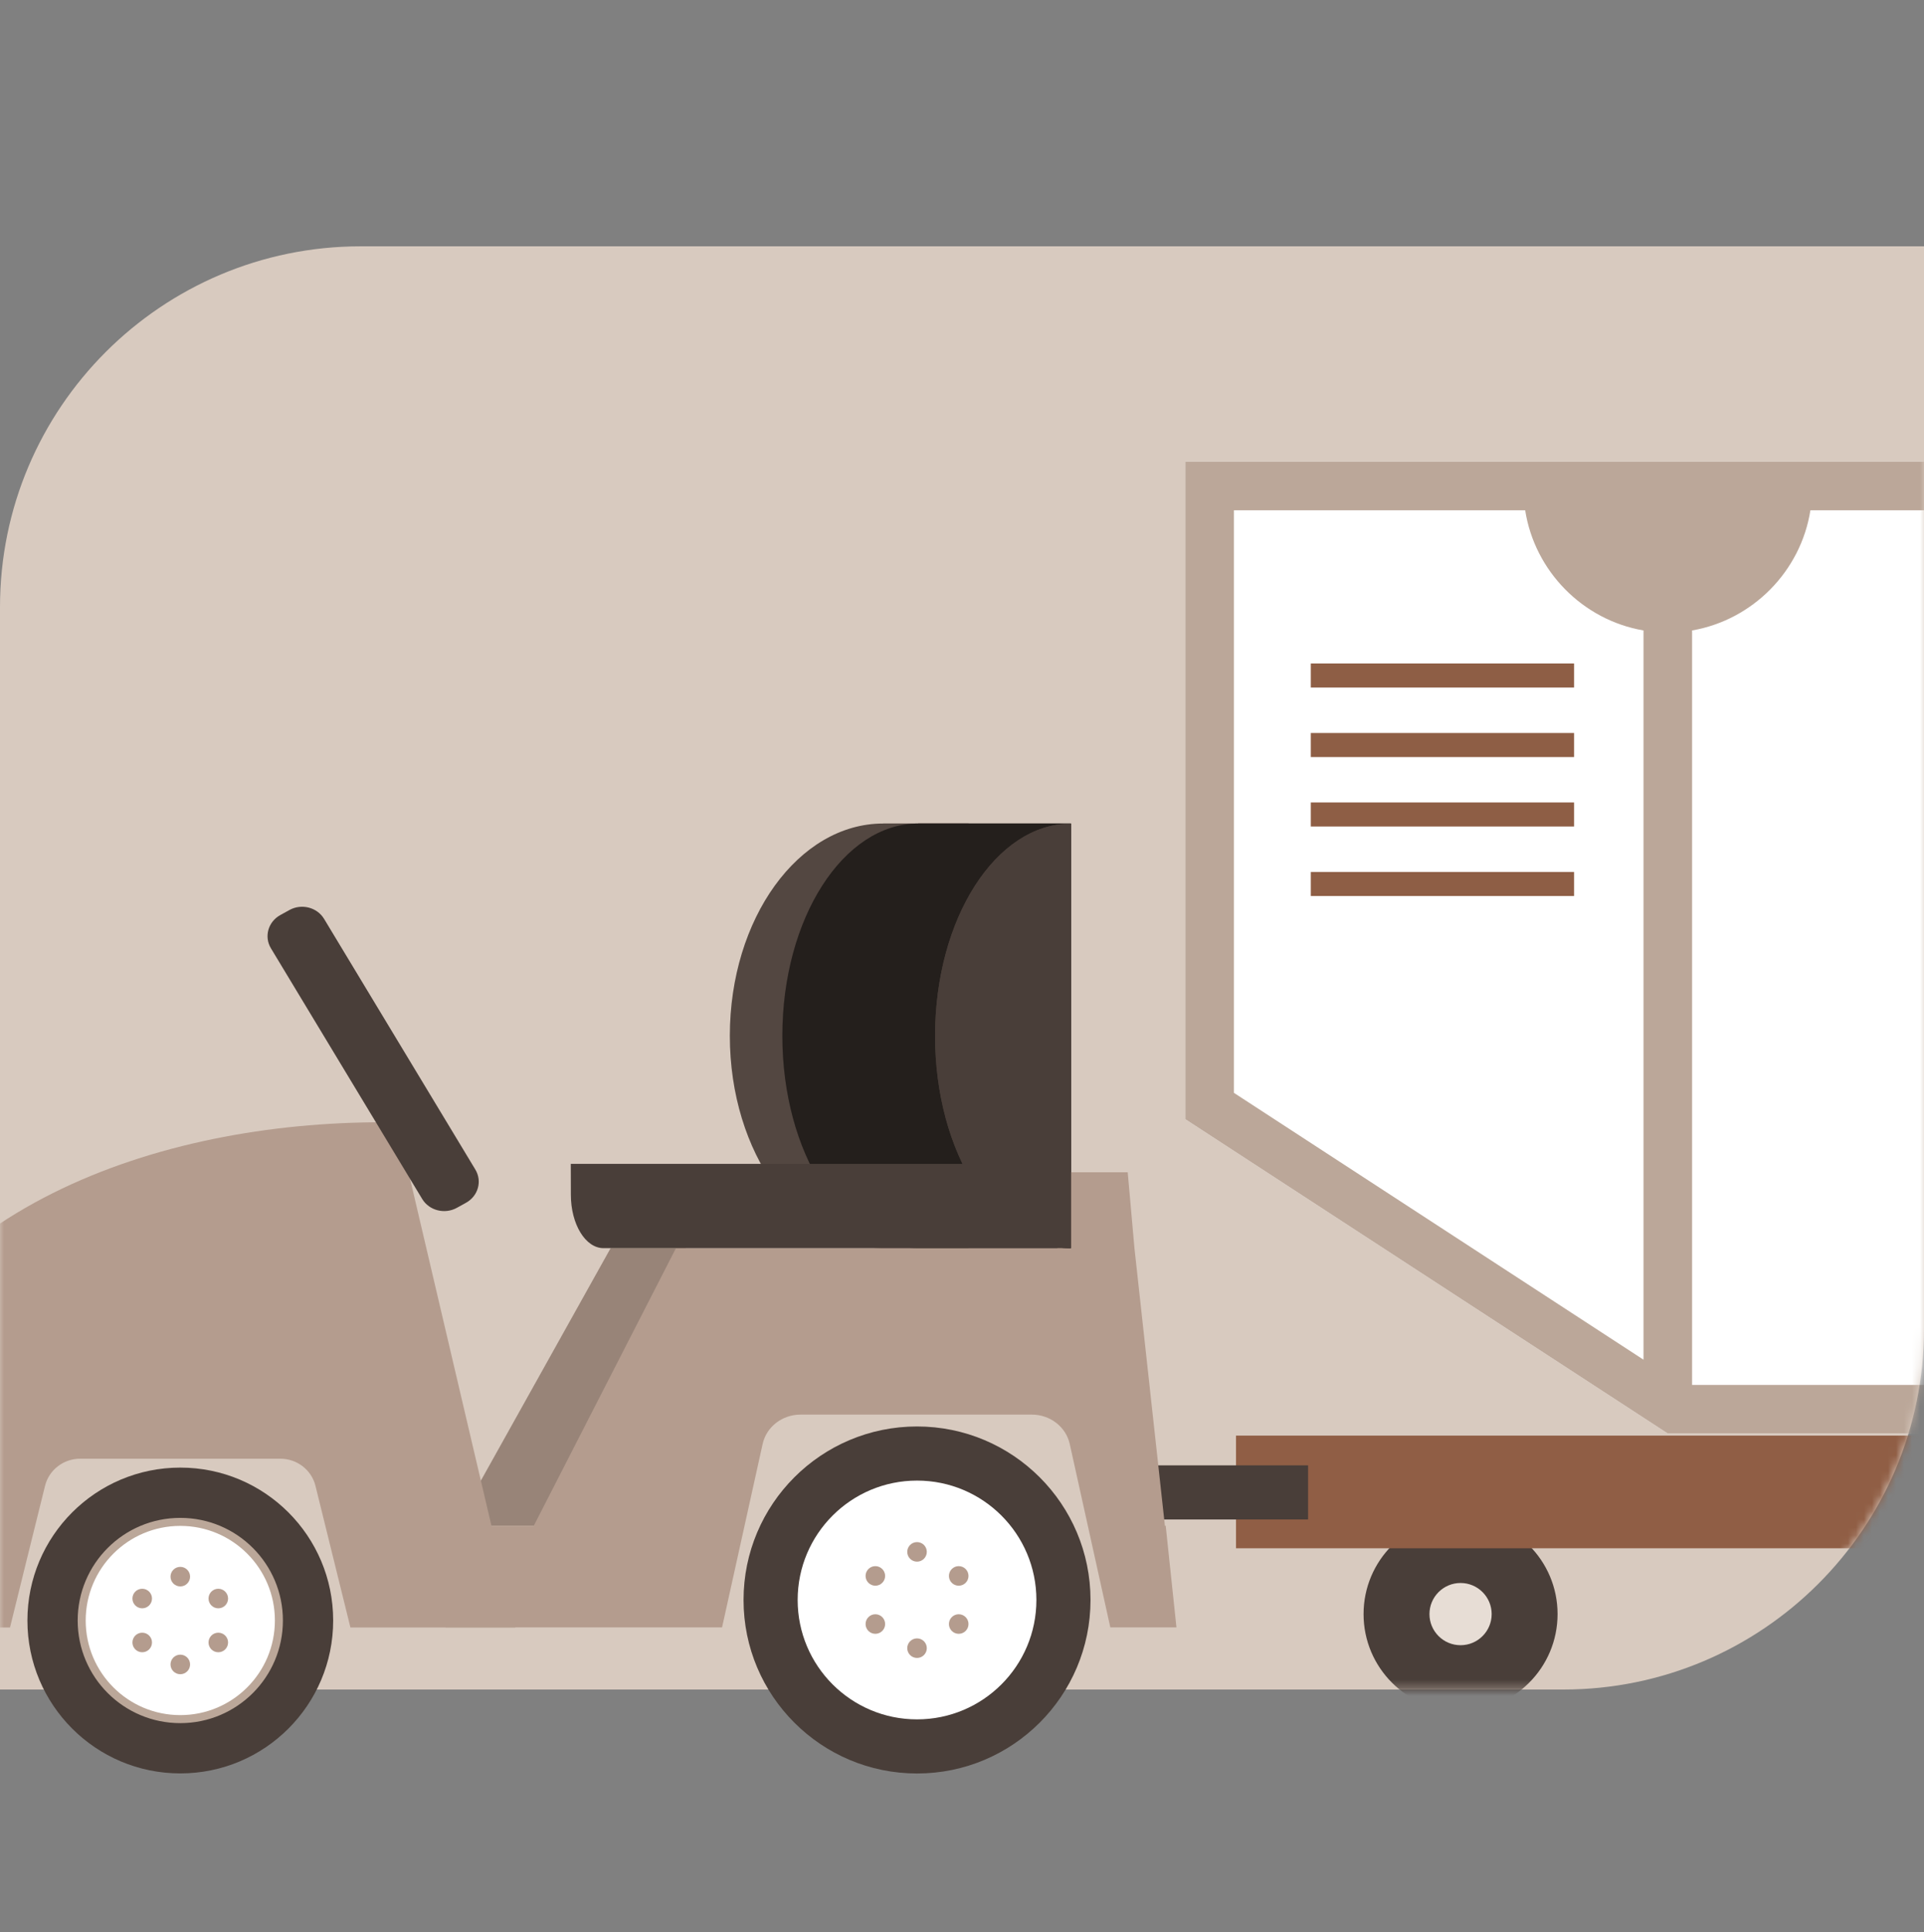 <svg width="240" height="241" viewBox="0 0 240 241" fill="none" xmlns="http://www.w3.org/2000/svg">
<rect x="0" y="0" width="240" height="241" fill="#808080" stroke="none"/>
<g clip-path="url(#clip0_15090_4312)">
<path d="M45 30.721H240V165.72C240 190.56 219.84 210.72 195 210.72H0V75.721C0 50.88 20.16 30.721 45 30.721Z" fill="#D8CABF"/>
<mask id="mask0_15090_4312" style="mask-type:luminance" maskUnits="userSpaceOnUse" x="0" y="30" width="240" height="181">
<path d="M45 30.721H240V165.72C240 190.56 219.84 210.72 195 210.72H0V75.721C0 50.88 20.16 30.721 45 30.721Z" fill="white"/>
</mask>
<g mask="url(#mask0_15090_4312)">
<path d="M208.04 57.581H147.86V139.591L208.04 178.791H349.61V57.581H208.04Z" fill="white"/>
<path d="M208.04 57.581H147.86V139.591L208.04 178.791H349.61V57.581H208.04ZM153.92 136.301V63.641H190.25C191.44 71.251 197.44 77.331 205.01 78.631V169.581L153.92 136.301ZM211.07 172.731V78.631C218.64 77.321 224.64 71.241 225.83 63.641H328.47C329.68 71.351 335.83 77.491 343.55 78.681V172.731H211.07Z" fill="#BBA799"/>
<path d="M163.511 84.251H196.351" stroke="#8E5E45" stroke-width="3" stroke-miterlimit="10"/>
<path d="M163.511 92.921H196.351" stroke="#8E5E45" stroke-width="3" stroke-miterlimit="10"/>
<path d="M163.511 101.581H196.351" stroke="#8E5E45" stroke-width="3" stroke-miterlimit="10"/>
<path d="M163.511 110.25H196.351" stroke="#8E5E45" stroke-width="3" stroke-miterlimit="10"/>
<path d="M182.191 213.411C188.873 213.411 194.291 207.993 194.291 201.311C194.291 194.628 188.873 189.211 182.191 189.211C175.508 189.211 170.091 194.628 170.091 201.311C170.091 207.993 175.508 213.411 182.191 213.411Z" fill="#493E39"/>
<path d="M182.191 205.191C184.333 205.191 186.071 203.453 186.071 201.311C186.071 199.168 184.333 197.431 182.191 197.431C180.048 197.431 178.311 199.168 178.311 201.311C178.311 203.453 180.048 205.191 182.191 205.191Z" fill="#E7DDD5"/>
<path d="M301.091 179.051H154.181V193.101H301.091V179.051Z" fill="#905E45"/>
</g>
<mask id="mask1_15090_4312" style="mask-type:luminance" maskUnits="userSpaceOnUse" x="0" y="85" width="175" height="156">
<path d="M0 240.72L175 240.72L175 85.18L0 85.18L0 240.72Z" fill="white"/>
</mask>
<g mask="url(#mask1_15090_4312)">
<path d="M163.17 182.76H141.69V189.51H163.17V182.76Z" fill="#493E39"/>
<path d="M110.17 102.71C99.6 102.71 91.04 114.57 91.04 129.19C91.04 143.81 99.6 155.67 110.17 155.67H120.82V102.7H110.17V102.71Z" fill="#534741"/>
<path d="M85.571 155.67H76.171L56.841 190.3H67.831L85.571 155.67Z" fill="#B49C8E"/>
<path opacity="0.16" d="M85.571 155.67H76.171L56.841 190.3H67.831L85.571 155.67Z" fill="black"/>
<path d="M114.541 102.71C105.181 102.71 97.591 114.57 97.591 129.19C97.591 143.81 105.181 155.67 114.541 155.67H133.591V102.7H114.541V102.71Z" fill="#493E39"/>
<path opacity="0.5" d="M114.541 102.71C105.181 102.71 97.591 114.57 97.591 129.19C97.591 143.81 105.181 155.67 114.541 155.67H133.591V102.7H114.541V102.71Z" fill="black"/>
<path d="M90.07 202.97L95.13 180.1C95.6 177.96 97.57 176.43 99.861 176.43H128.711C130.991 176.43 132.971 177.96 133.441 180.1L138.501 202.97H146.751L145.411 190.3H145.311L141.511 155.67L140.671 146.21H131.901V155.67H84.32L66.581 190.3H55.581V202.97" fill="#B49C8E"/>
<path d="M5.62 185.31C6.11 183.33 7.92 181.93 10 181.93H34.97C37.05 181.93 38.86 183.33 39.35 185.31L43.71 202.98H64.28L49.5 139.97H47.65C20.08 139.97 -11.55 150.38 -20.49 179.43C-22.09 184.64 -22.78 190.1 -22.65 195.55C-22.59 198.03 -22.56 200.5 -22.56 202.98H1.25C1.25 202.98 5.61 185.31 5.62 185.31Z" fill="#B49C8E"/>
<path d="M114.39 221.19C126.341 221.19 136.03 211.502 136.03 199.55C136.03 187.599 126.341 177.91 114.39 177.91C102.439 177.91 92.75 187.599 92.75 199.55C92.75 211.502 102.439 221.19 114.39 221.19Z" fill="#493E39"/>
<path d="M22.49 221.18C33.022 221.18 41.56 212.642 41.56 202.11C41.56 191.578 33.022 183.04 22.49 183.04C11.958 183.04 3.42 191.578 3.42 202.11C3.42 212.642 11.958 221.18 22.49 221.18Z" fill="#493E39"/>
<path d="M34.79 202.11C34.79 208.904 29.284 214.41 22.49 214.41C15.697 214.41 10.19 208.904 10.19 202.11C10.19 195.317 15.697 189.81 22.49 189.81C29.284 189.81 34.79 195.317 34.79 202.11Z" fill="white" stroke="#BBA799"/>
<path d="M114.39 214.44C122.614 214.44 129.28 207.774 129.28 199.55C129.28 191.327 122.614 184.66 114.39 184.66C106.166 184.66 99.5 191.327 99.5 199.55C99.5 207.774 106.166 214.44 114.39 214.44Z" fill="white"/>
<path d="M40.43 114.61L59.29 145.86C60.17 147.31 59.65 149.17 58.13 150.01L56.99 150.64C55.47 151.48 53.53 150.98 52.66 149.53L33.8 118.28C32.92 116.83 33.44 114.97 34.96 114.13L36.1 113.5C37.62 112.66 39.56 113.16 40.43 114.61Z" fill="#493E39"/>
<path d="M22.491 197.86C23.164 197.86 23.71 197.314 23.71 196.64C23.71 195.967 23.164 195.42 22.491 195.42C21.817 195.42 21.27 195.967 21.27 196.64C21.27 197.314 21.817 197.86 22.491 197.86Z" fill="#B49C8E"/>
<path d="M114.39 194.77C115.064 194.77 115.61 194.224 115.61 193.55C115.61 192.877 115.064 192.33 114.39 192.33C113.716 192.33 113.17 192.877 113.17 193.55C113.17 194.224 113.716 194.77 114.39 194.77Z" fill="#B49C8E"/>
<path d="M109.191 197.77C109.864 197.77 110.411 197.224 110.411 196.55C110.411 195.877 109.864 195.33 109.191 195.33C108.517 195.33 107.971 195.877 107.971 196.55C107.971 197.224 108.517 197.77 109.191 197.77Z" fill="#B49C8E"/>
<path d="M109.191 203.77C109.864 203.77 110.411 203.224 110.411 202.55C110.411 201.877 109.864 201.33 109.191 201.33C108.517 201.33 107.971 201.877 107.971 202.55C107.971 203.224 108.517 203.77 109.191 203.77Z" fill="#B49C8E"/>
<path d="M114.39 206.78C115.064 206.78 115.61 206.234 115.61 205.56C115.61 204.887 115.064 204.34 114.39 204.34C113.716 204.34 113.17 204.887 113.17 205.56C113.17 206.234 113.716 206.78 114.39 206.78Z" fill="#B49C8E"/>
<path d="M119.59 203.77C120.264 203.77 120.81 203.224 120.81 202.55C120.81 201.877 120.264 201.33 119.59 201.33C118.916 201.33 118.37 201.877 118.37 202.55C118.37 203.224 118.916 203.77 119.59 203.77Z" fill="#B49C8E"/>
<path d="M119.59 197.77C120.264 197.77 120.81 197.224 120.81 196.55C120.81 195.877 120.264 195.33 119.59 195.33C118.916 195.33 118.37 195.877 118.37 196.55C118.37 197.224 118.916 197.77 119.59 197.77Z" fill="#B49C8E"/>
<path d="M17.741 200.59C18.414 200.59 18.96 200.044 18.96 199.37C18.96 198.697 18.414 198.15 17.741 198.15C17.067 198.15 16.52 198.697 16.52 199.37C16.52 200.044 17.067 200.59 17.741 200.59Z" fill="#B49C8E"/>
<path d="M17.741 206.07C18.414 206.07 18.96 205.524 18.96 204.85C18.96 204.177 18.414 203.63 17.741 203.63C17.067 203.63 16.52 204.177 16.52 204.85C16.52 205.524 17.067 206.07 17.741 206.07Z" fill="#B49C8E"/>
<path d="M22.491 208.81C23.164 208.81 23.71 208.264 23.71 207.59C23.71 206.917 23.164 206.37 22.491 206.37C21.817 206.37 21.27 206.917 21.27 207.59C21.27 208.264 21.817 208.81 22.491 208.81Z" fill="#B49C8E"/>
<path d="M27.231 206.07C27.904 206.07 28.451 205.524 28.451 204.85C28.451 204.177 27.904 203.63 27.231 203.63C26.557 203.63 26.011 204.177 26.011 204.85C26.011 205.524 26.557 206.07 27.231 206.07Z" fill="#B49C8E"/>
<path d="M27.231 200.59C27.904 200.59 28.451 200.044 28.451 199.37C28.451 198.697 27.904 198.15 27.231 198.15C26.557 198.15 26.011 198.697 26.011 199.37C26.011 200.044 26.557 200.59 27.231 200.59Z" fill="#B49C8E"/>
<path d="M71.2 145.16H133.53V155.67H75.28C73.03 155.67 71.21 152.69 71.21 149.01" fill="#493E39"/>
<path d="M133.591 102.71V155.68C124.231 155.68 116.641 143.82 116.641 129.2C116.641 114.58 124.231 102.72 133.591 102.72V102.71Z" fill="#493E39"/>
<path d="M133.591 102.71V155.68C124.231 155.68 116.641 143.82 116.641 129.2C116.641 114.58 124.231 102.72 133.591 102.72V102.71Z" fill="#493E39"/>
</g>
</g>
<defs>
<clipPath id="clip0_15090_4312">
<rect width="240" height="240" fill="white" transform="translate(0 0.721)"/>
</clipPath>
</defs>
</svg>
